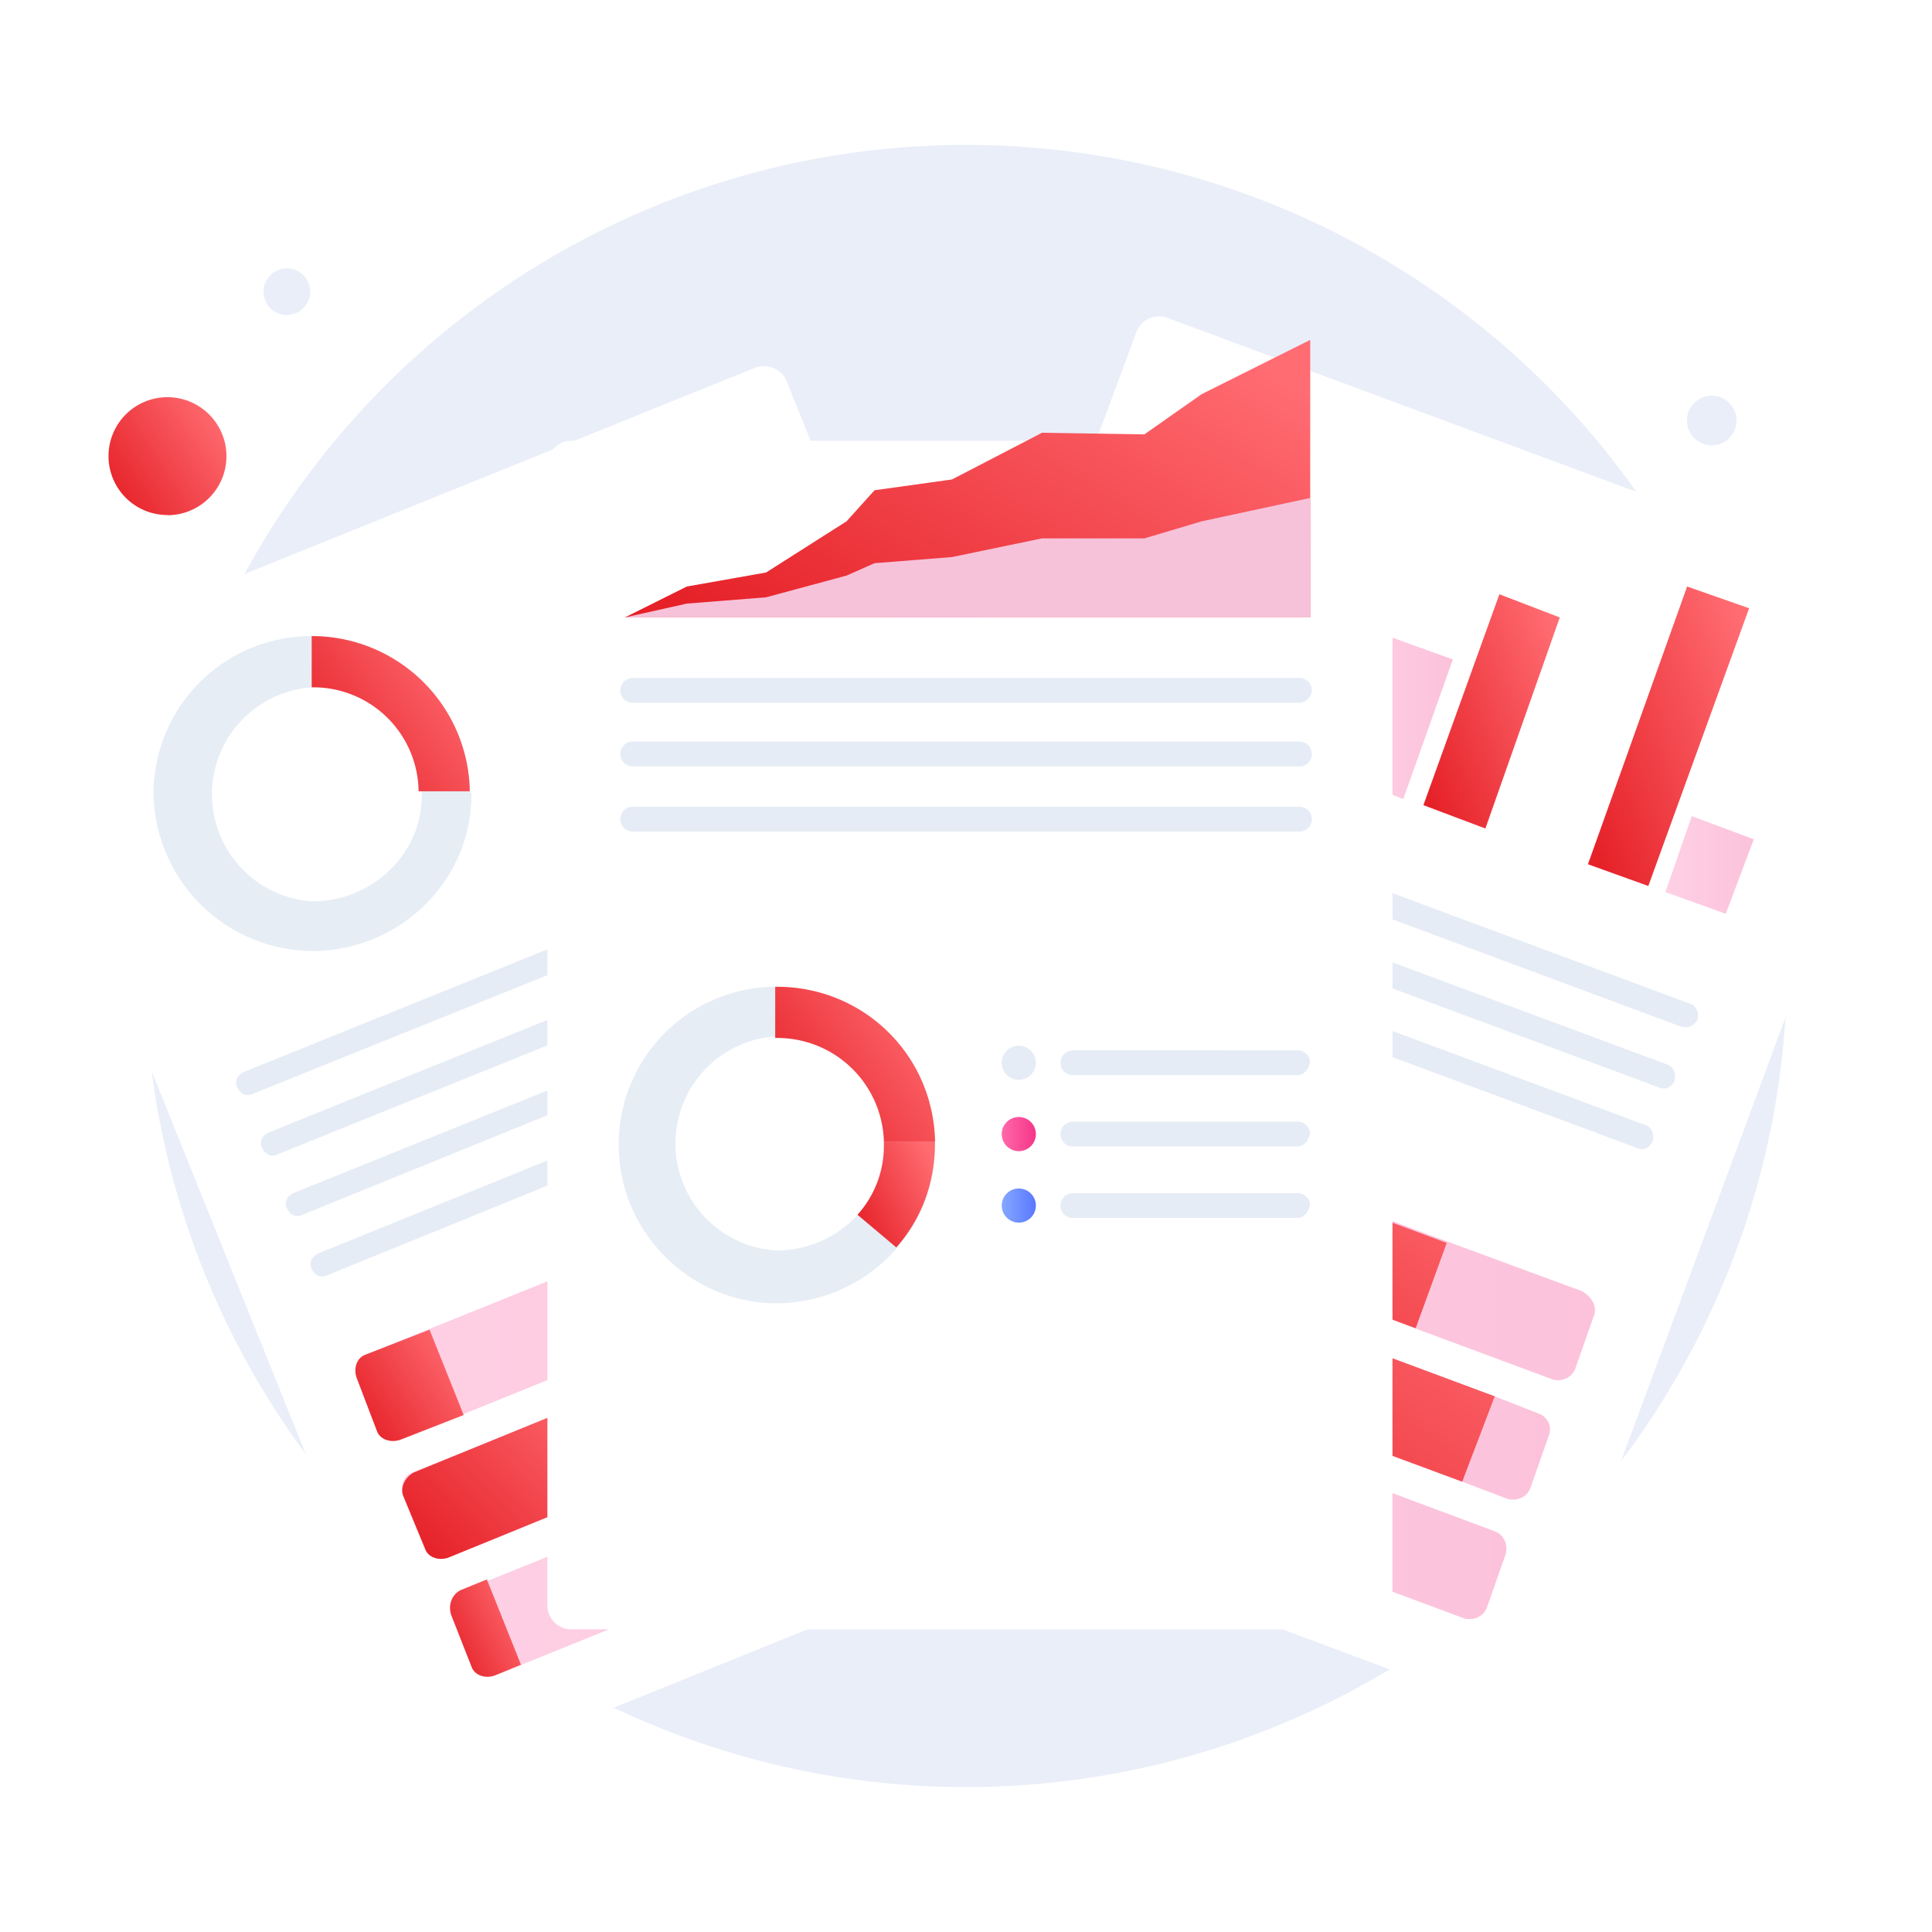<svg width="120" height="120" viewBox="0 0 120 120" fill="none" xmlns="http://www.w3.org/2000/svg"><g clip-path="url(#partner-info-04-a)"><path d="M10.4 32a3.66 3.66 0 1 0 0-7.33 3.66 3.66 0 0 0 0 7.32Z" fill="url(#partner-info-04-b)"/><path d="M110.57 43.17a3.66 3.66 0 1 0 0-7.32 3.66 3.66 0 0 0 0 7.32ZM17.82 19.56a1.44 1.44 0 1 0 0-2.89 1.44 1.44 0 0 0 0 2.9Zm88.5 8.1a1.54 1.54 0 1 0 0-3.08 1.54 1.54 0 0 0 0 3.08Z" fill="#EAEEF9"/><path d="M60 111A51 51 0 1 0 60 9a51 51 0 0 0 0 102Z" fill="#EAEEF9"/><path d="m74.54 91.35-46.03 18.6c-.77.3-1.64-.1-1.93-.77L.1 43.37c-.3-.78.1-1.64.77-1.93l46.03-18.6c.77-.29 1.64.1 1.93.77L75.3 89.33c.39.87 0 1.74-.77 2.02Z" fill="#fff"/><path d="M54.23 52.42 15.7 67.94c-.38.2-.77 0-.96-.39-.2-.38 0-.77.38-.96l38.43-15.52c.39-.19.77 0 .96.39.2.39 0 .77-.28.96Zm1.44 3.76L17.24 71.7c-.38.19-.77 0-.96-.39-.2-.38 0-.77.38-.96L55.1 54.83c.39-.19.77 0 .96.39.2.38 0 .77-.38.96Zm1.53 3.66L18.79 75.45c-.38.2-.77 0-.96-.38-.2-.39 0-.77.38-.96l38.43-15.52c.39-.2.77 0 .96.39.2.29 0 .77-.38.86ZM34.77 73.33l-14.45 5.88c-.39.2-.77 0-.96-.38-.2-.39 0-.77.38-.97L34.2 72c.38-.2.77 0 .96.38.1.39 0 .77-.38.96Z" fill="#E6ECF5"/><path opacity=".3" d="m62.21 69.38 1.26 3.18c.19.58 0 1.26-.58 1.45L24.85 89.43c-.58.19-1.26 0-1.45-.58l-1.25-3.28c-.2-.58 0-1.25.58-1.44L60.77 68.8c.58-.2 1.16.1 1.44.57Z" fill="url(#partner-info-04-c)"/><path opacity=".3" d="m65.2 76.7 1.25 3.19c.2.58 0 1.25-.57 1.44L27.83 96.75c-.57.2-1.25 0-1.44-.58l-1.35-3.27c-.2-.58 0-1.26.58-1.45l38.04-15.32c.58-.2 1.25.1 1.54.58Z" fill="url(#partner-info-04-d)"/><path opacity=".3" d="m68.09 84.03 1.25 3.18c.2.58 0 1.25-.58 1.45l-38.04 15.42c-.58.19-1.25 0-1.44-.58l-1.25-3.18c-.2-.58 0-1.26.57-1.45l38.04-15.32c.58-.29 1.26 0 1.45.48Z" fill="url(#partner-info-04-e)"/><path d="m26.68 82.59 2.12 5.3-3.95 1.54c-.58.19-1.26 0-1.45-.58l-1.25-3.28c-.2-.58 0-1.25.58-1.44l3.95-1.54Z" fill="url(#partner-info-04-f)"/><path d="m25.72 91.45 11.55-4.72 2.12 5.3-11.55 4.72c-.58.2-1.26 0-1.45-.58l-1.35-3.27c-.19-.49.1-1.16.68-1.45Z" fill="url(#partner-info-04-g)"/><path d="m28.6 98.77 1.64-.67 2.12 5.3-1.64.67c-.58.2-1.25 0-1.44-.57l-1.25-3.18c-.2-.58 0-1.26.57-1.55Z" fill="url(#partner-info-04-h)"/><path d="M29.19 49.15a9.83 9.83 0 0 0-9.83-9.64h-.1a9.79 9.79 0 0 0-9.72 9.83 9.93 9.93 0 0 0 9.92 9.73 9.97 9.97 0 0 0 7.41-3.37 9.56 9.56 0 0 0 2.41-6.46c-.1 0-.1 0-.1-.1Zm-9.73 6.84a6.66 6.66 0 0 1 0-13.3h.1c3.65 0 6.54 2.9 6.64 6.46v.19a6.4 6.4 0 0 1-1.64 4.34 6.86 6.86 0 0 1-5.1 2.3Z" fill="#E6EDF5"/><path d="M29.18 49.15H26a6.54 6.54 0 0 0-6.54-6.46h-.1v-3.18h.1a9.8 9.8 0 0 1 9.72 9.64Z" fill="url(#partner-info-04-i)"/><path d="M93.32 106.3 46.81 88.94a1.5 1.5 0 0 1-.87-1.93l24.65-66.4a1.5 1.5 0 0 1 1.93-.86L119.04 37a1.5 1.5 0 0 1 .86 1.92l-24.65 66.5a1.5 1.5 0 0 1-1.93.86Z" fill="#fff"/><path opacity=".3" d="m87.16 49.63-3.75-1.45 3.08-8.57 3.75 1.35-3.08 8.67Z" fill="url(#partner-info-04-j)"/><path d="m92.26 51.46-3.85-1.45 4.72-13.1 3.75 1.44-4.62 13.11Z" fill="url(#partner-info-04-k)"/><path d="m102.38 55.03-3.75-1.35 6.16-17.25 3.85 1.35-6.26 17.25Z" fill="url(#partner-info-04-l)"/><path opacity=".3" d="m107.2 56.76-3.76-1.35 1.64-4.72 3.85 1.44-1.74 4.63Z" fill="url(#partner-info-04-m)"/><path d="M104.5 63.8 65.57 49.33c-.38-.1-.57-.58-.48-.96.1-.39.58-.58.97-.49l38.9 14.46c.39.1.58.58.49.96-.2.39-.58.58-.97.48Zm-1.44 3.75L64.15 53.1c-.39-.1-.58-.58-.48-.97.1-.38.57-.57.96-.48l38.9 14.46c.4.1.58.58.49.96-.1.39-.58.68-.96.48Zm-1.36 3.76L62.8 56.86c-.39-.1-.58-.58-.49-.97.1-.38.58-.58.97-.48l38.9 14.46c.39.1.58.57.49.96-.2.48-.58.67-.97.48Z" fill="#E6ECF5"/><path d="m76.08 66.1-14.64-5.39c-.38-.1-.57-.58-.48-.96.1-.39.58-.58.97-.48l14.63 5.4c.39.09.58.57.49.96-.2.38-.58.57-.97.48Z" fill="#DDD"/><path opacity=".3" d="m99 81.72-1.15 3.27c-.2.58-.87.87-1.44.68l-8.29-3.08L57.88 71.3c-.58-.2-.86-.87-.67-1.44l1.15-3.28c.2-.58.87-.87 1.45-.68l30.05 11.2 8.38 3.09c.67.38.96.96.77 1.54Z" fill="url(#partner-info-04-n)"/><path opacity=".3" d="m96.21 89.14-1.15 3.27c-.2.58-.87.87-1.45.68l-2.79-1.06-35.63-13.2c-.58-.2-.87-.87-.68-1.45l1.16-3.27c.2-.58.86-.87 1.44-.68l35.73 13.3 2.7 1.06c.58.2.87.77.67 1.35Z" fill="url(#partner-info-04-o)"/><path opacity=".3" d="m93.51 96.56-1.15 3.27c-.2.58-.87.87-1.45.68l-14.25-5.3-24.18-8.96c-.57-.2-.86-.87-.67-1.45l1.16-3.27c.19-.58.86-.87 1.44-.68l24.75 9.16 13.68 5.1c.57.2.86.87.67 1.45Z" fill="url(#partner-info-04-p)"/><path d="m54.41 80.85 24.75 9.16-2.5 5.1-24.18-8.96c-.57-.2-.86-.87-.67-1.44l1.16-3.28c.19-.48.86-.77 1.44-.58Z" fill="url(#partner-info-04-q)"/><path d="m57.2 69.96 1.16-3.27c.2-.58.87-.87 1.45-.68L89.86 77.2l-1.93 5.3-30.05-11.2c-.58-.2-.86-.77-.67-1.35Z" fill="url(#partner-info-04-r)"/><path d="m92.84 86.73-2.02 5.3-35.63-13.2c-.58-.2-.87-.87-.68-1.45l1.16-3.27c.2-.58.86-.87 1.44-.68l35.73 13.3Z" fill="url(#partner-info-04-s)"/><path d="M67.03 68.7 65.11 74l-7.23-2.69c-.58-.2-.86-.87-.67-1.44l1.15-3.28c.2-.58.87-.87 1.45-.68l7.22 2.8Zm-9.92 4.73 7.23 2.7-1.93 5.3-7.22-2.7c-.58-.2-.87-.87-.68-1.44L55.67 74c.29-.48.86-.77 1.44-.58Zm-2.7 7.42 7.22 2.7-1.92 5.3-7.23-2.7c-.57-.2-.86-.87-.67-1.44l1.16-3.28c.19-.48.86-.77 1.44-.58Z" fill="#DDD"/><g filter="url(#partner-info-04-t)"><path d="M85.04 90.2h-49.6c-.77 0-1.44-.68-1.44-1.45V17.83c0-.77.67-1.45 1.44-1.45h49.6c.77 0 1.45.68 1.45 1.45v70.83c.1.86-.58 1.54-1.45 1.54Z" fill="#fff"/></g><path d="M80.71 43.65h-41.4a.76.76 0 0 1-.78-.77c0-.38.29-.77.77-.77h41.41c.39 0 .77.3.77.77 0 .39-.38.77-.77.77Zm0 3.95h-41.4a.76.76 0 0 1-.78-.77c0-.38.29-.77.77-.77h41.41c.39 0 .77.3.77.77 0 .49-.38.77-.77.77Zm0 4.05h-41.4a.76.76 0 0 1-.78-.77c0-.38.29-.77.77-.77h41.41c.39 0 .77.29.77.77 0 .48-.38.77-.77.77Zm-.1 15.13H66.65a.76.76 0 0 1-.78-.77c0-.38.3-.77.78-.77H80.6c.39 0 .77.29.77.77-.1.39-.38.77-.77.77Z" fill="#E6ECF5"/><path d="M58.08 70.93a9.83 9.83 0 0 0-9.83-9.64h-.1a9.79 9.79 0 0 0-9.72 9.83c0 5.4 4.43 9.83 9.82 9.83a9.97 9.97 0 0 0 7.42-3.38 9.56 9.56 0 0 0 2.4-6.45v-.2Zm-9.83 6.74a6.66 6.66 0 0 1 0-13.3h.1c3.66 0 6.55 2.9 6.64 6.46v.2c0 1.63-.57 3.17-1.63 4.33a6.86 6.86 0 0 1-5.1 2.31Z" fill="#E6EDF5"/><path d="M58.08 70.93H54.9a6.62 6.62 0 0 0-6.65-6.46h-.1v-3.18h.1c5.4 0 9.73 4.24 9.83 9.64Z" fill="url(#partner-info-04-u)"/><path d="M58.07 71.02c0 2.5-.86 4.72-2.4 6.46l-2.41-2.03a6.38 6.38 0 0 0 1.64-4.33v-.2h3.17v.1Z" fill="url(#partner-info-04-v)"/><path d="M63.28 67.07a1.06 1.06 0 1 0 0-2.12 1.06 1.06 0 0 0 0 2.12Zm17.33 4.14H66.65a.76.76 0 0 1-.78-.77c0-.38.3-.77.78-.77H80.6c.39 0 .77.3.77.77-.1.39-.38.77-.77.77Z" fill="#E6ECF5"/><path d="M63.28 71.5a1.06 1.06 0 1 0 0-2.12 1.06 1.06 0 0 0 0 2.12Z" fill="url(#partner-info-04-w)"/><path d="M80.61 75.65H66.65a.76.76 0 0 1-.78-.77c0-.39.3-.77.78-.77H80.6c.39 0 .77.28.77.77-.1.38-.38.77-.77.77Z" fill="#E6ECF5"/><path d="M63.28 75.94a1.06 1.06 0 1 0 0-2.12 1.06 1.06 0 0 0 0 2.12Z" fill="url(#partner-info-04-x)"/><path d="M38.81 38.35h42.57V21.11l-6.74 3.37-3.56 2.5-6.36-.1-5.59 2.9-4.81.67-1.74 1.93-5 3.18-4.92.87-3.85 1.92Z" fill="url(#partner-info-04-y)"/><path d="M38.81 38.35h42.57v-7.42l-6.74 1.45-3.56 1.06h-6.36l-5.59 1.16-4.81.38-1.74.77-5 1.35-4.92.39-3.85.86Z" fill="#F6C2D9"/></g><defs><linearGradient id="partner-info-04-b" x1="12.56" y1="23.83" x2="5.35" y2="28.63" gradientUnits="userSpaceOnUse"><stop stop-color="#FF6C72"/><stop offset="1" stop-color="#E62128"/></linearGradient><linearGradient id="partner-info-04-c" x1="22.11" y1="79.17" x2="63.51" y2="79.17" gradientUnits="userSpaceOnUse"><stop stop-color="#FF66A9"/><stop offset="1" stop-color="#F53689"/></linearGradient><linearGradient id="partner-info-04-d" x1="25" y1="86.49" x2="66.5" y2="86.49" gradientUnits="userSpaceOnUse"><stop stop-color="#FF66A9"/><stop offset="1" stop-color="#F53689"/></linearGradient><linearGradient id="partner-info-04-e" x1="27.98" y1="93.84" x2="69.39" y2="93.84" gradientUnits="userSpaceOnUse"><stop stop-color="#FF66A9"/><stop offset="1" stop-color="#F53689"/></linearGradient><linearGradient id="partner-info-04-f" x1="27.42" y1="81.79" x2="20.69" y2="86.15" gradientUnits="userSpaceOnUse"><stop stop-color="#FF6C72"/><stop offset="1" stop-color="#E62128"/></linearGradient><linearGradient id="partner-info-04-g" x1="36.43" y1="85.56" x2="25.68" y2="95.8" gradientUnits="userSpaceOnUse"><stop stop-color="#FF6C72"/><stop offset="1" stop-color="#E62128"/></linearGradient><linearGradient id="partner-info-04-h" x1="31.45" y1="97.4" x2="26.38" y2="99.87" gradientUnits="userSpaceOnUse"><stop stop-color="#FF6C72"/><stop offset="1" stop-color="#E62128"/></linearGradient><linearGradient id="partner-info-04-i" x1="27.16" y1="38.4" x2="17.61" y2="44.89" gradientUnits="userSpaceOnUse"><stop stop-color="#FF6C72"/><stop offset="1" stop-color="#E62128"/></linearGradient><linearGradient id="partner-info-04-j" x1="83.41" y1="44.64" x2="90.24" y2="44.64" gradientUnits="userSpaceOnUse"><stop stop-color="#FF66A9"/><stop offset="1" stop-color="#F53689"/></linearGradient><linearGradient id="partner-info-04-k" x1="95.14" y1="35.23" x2="84.67" y2="39.3" gradientUnits="userSpaceOnUse"><stop stop-color="#FF6C72"/><stop offset="1" stop-color="#E62128"/></linearGradient><linearGradient id="partner-info-04-l" x1="106.58" y1="34.28" x2="93.97" y2="38.81" gradientUnits="userSpaceOnUse"><stop stop-color="#FF6C72"/><stop offset="1" stop-color="#E62128"/></linearGradient><linearGradient id="partner-info-04-m" x1="103.44" y1="53.74" x2="108.92" y2="53.74" gradientUnits="userSpaceOnUse"><stop stop-color="#FF66A9"/><stop offset="1" stop-color="#F53689"/></linearGradient><linearGradient id="partner-info-04-n" x1="57.18" y1="75.84" x2="99.04" y2="75.84" gradientUnits="userSpaceOnUse"><stop stop-color="#FF66A9"/><stop offset="1" stop-color="#F53689"/></linearGradient><linearGradient id="partner-info-04-o" x1="54.43" y1="83.24" x2="96.29" y2="83.24" gradientUnits="userSpaceOnUse"><stop stop-color="#FF66A9"/><stop offset="1" stop-color="#F53689"/></linearGradient><linearGradient id="partner-info-04-p" x1="51.67" y1="90.64" x2="93.54" y2="90.64" gradientUnits="userSpaceOnUse"><stop stop-color="#FF66A9"/><stop offset="1" stop-color="#F53689"/></linearGradient><linearGradient id="partner-info-04-q" x1="73.53" y1="79.14" x2="58.7" y2="98.06" gradientUnits="userSpaceOnUse"><stop stop-color="#FF6C72"/><stop offset="1" stop-color="#E62128"/></linearGradient><linearGradient id="partner-info-04-r" x1="83.13" y1="64.04" x2="66.16" y2="86.44" gradientUnits="userSpaceOnUse"><stop stop-color="#FF6C72"/><stop offset="1" stop-color="#E62128"/></linearGradient><linearGradient id="partner-info-04-s" x1="84.95" y1="71.22" x2="66.02" y2="97.2" gradientUnits="userSpaceOnUse"><stop stop-color="#FF6C72"/><stop offset="1" stop-color="#E62128"/></linearGradient><linearGradient id="partner-info-04-u" x1="56.04" y1="60.18" x2="46.45" y2="66.76" gradientUnits="userSpaceOnUse"><stop stop-color="#FF6C72"/><stop offset="1" stop-color="#E62128"/></linearGradient><linearGradient id="partner-info-04-v" x1="57.08" y1="70.17" x2="51.56" y2="72.88" gradientUnits="userSpaceOnUse"><stop stop-color="#FF6C72"/><stop offset="1" stop-color="#E62128"/></linearGradient><linearGradient id="partner-info-04-w" x1="62.29" y1="70.44" x2="64.34" y2="70.44" gradientUnits="userSpaceOnUse"><stop stop-color="#FF66A9"/><stop offset="1" stop-color="#F53689"/></linearGradient><linearGradient id="partner-info-04-x" x1="62.29" y1="74.88" x2="64.34" y2="74.88" gradientUnits="userSpaceOnUse"><stop stop-color="#83A6FF"/><stop offset="1" stop-color="#5A78FF"/></linearGradient><linearGradient id="partner-info-04-y" x1="72.63" y1="19.12" x2="56.31" y2="45.98" gradientUnits="userSpaceOnUse"><stop stop-color="#FF6C72"/><stop offset="1" stop-color="#E62128"/></linearGradient><clipPath id="partner-info-04-a"><path fill="#fff" d="M0 0h120v120H0z"/></clipPath><filter id="partner-info-04-t" x="12" y="5.38" width="96.5" height="117.81" filterUnits="userSpaceOnUse" color-interpolation-filters="sRGB"><feFlood flood-opacity="0" result="BackgroundImageFix"/><feColorMatrix in="SourceAlpha" values="0 0 0 0 0 0 0 0 0 0 0 0 0 0 0 0 0 0 127 0" result="hardAlpha"/><feOffset dy="11"/><feGaussianBlur stdDeviation="11"/><feColorMatrix values="0 0 0 0 0.398 0 0 0 0 0.477 0 0 0 0 0.575 0 0 0 0.18 0"/><feBlend in2="BackgroundImageFix" result="effect1_dropShadow_1951_14580"/><feBlend in="SourceGraphic" in2="effect1_dropShadow_1951_14580" result="shape"/></filter></defs></svg>